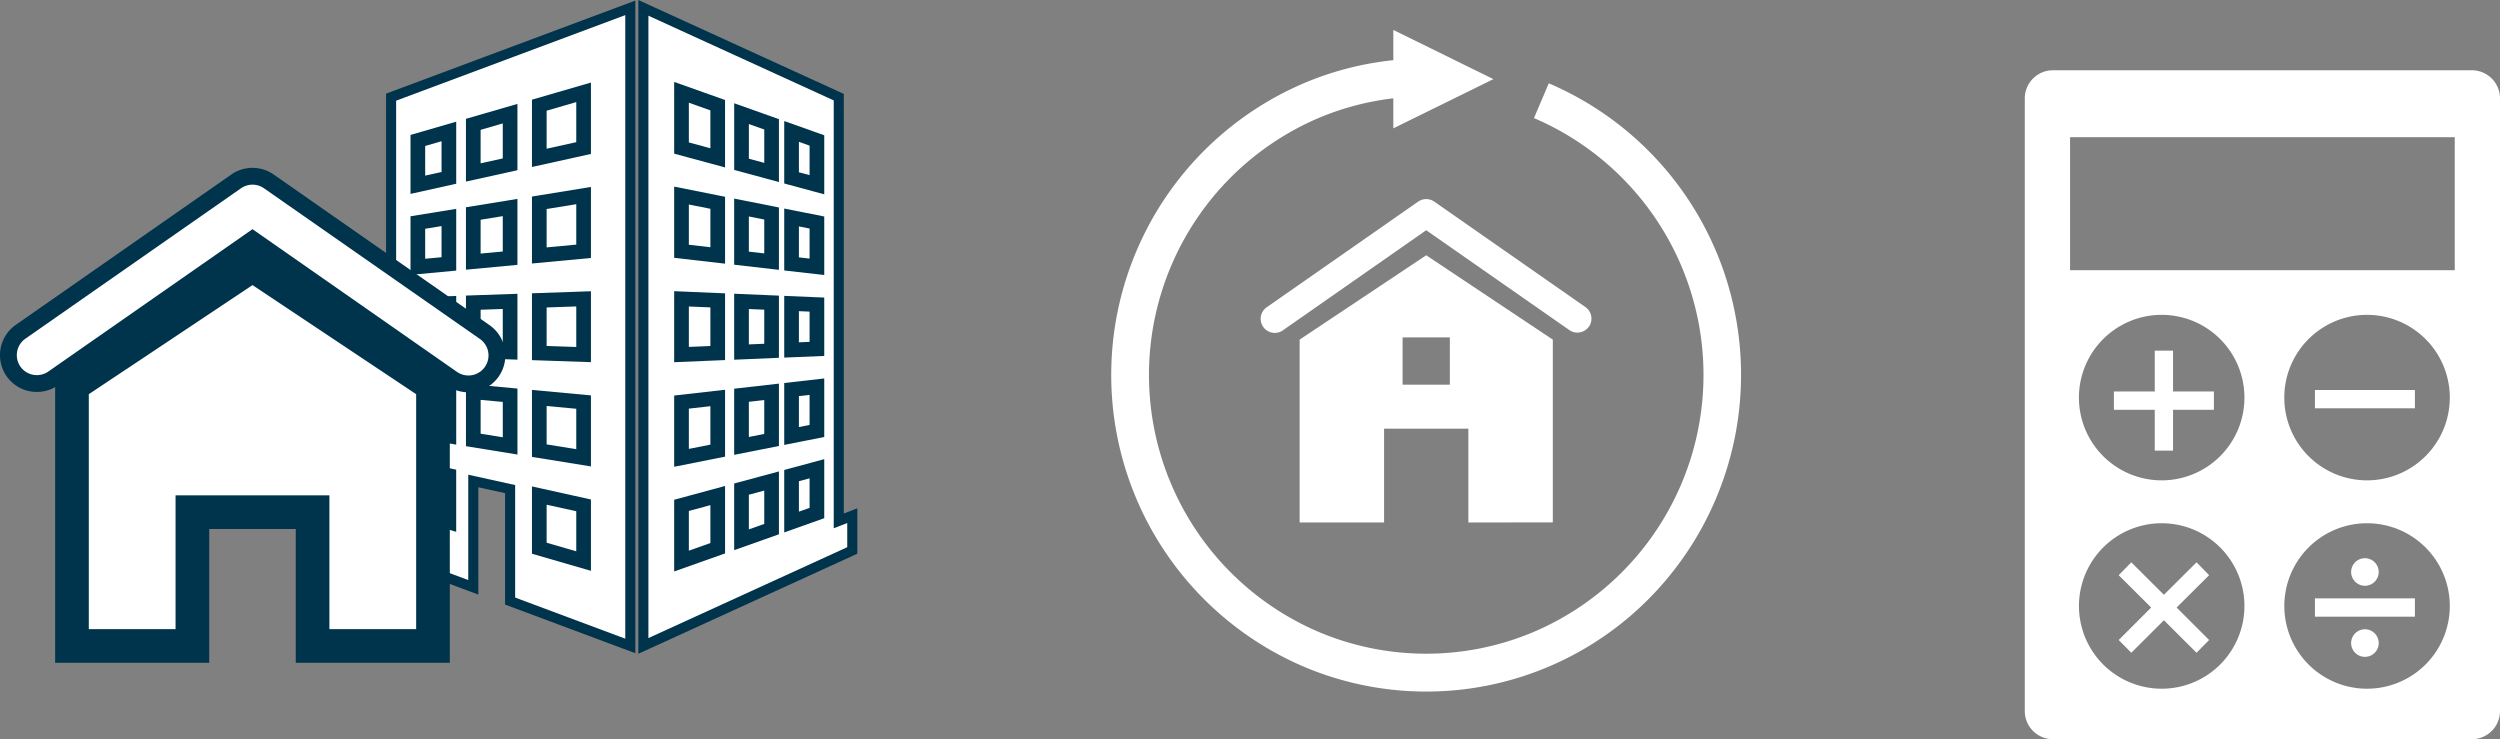 <svg xmlns="http://www.w3.org/2000/svg" width="153.376" height="45.35" viewBox="0 0 153.376 45.35">
  <rect x="0" y="0" width="153.376" height="45.35" fill="#808080" stroke="none"/>
  <g id="レイヤー_2" data-name="レイヤー 2">
    <g id="レイヤー_1-2" data-name="レイヤー 1">
      <g>
        <g>
          <polygon points="22.977 31.637 22.977 33.77 29.037 36.033 29.037 29.509 31.296 30.007 31.296 36.876 38.67 39.629 38.67 0.482 23.994 5.961 23.994 31.957 22.977 31.637" fill="#fff" stroke="#00344d" stroke-miterlimit="10" stroke-width="0.619"/>
          <polygon points="39.471 0.482 39.471 39.628 52.288 33.77 52.288 31.636 51.459 31.957 51.459 5.961 39.471 0.482" fill="#fff" stroke="#00344d" stroke-miterlimit="10" stroke-width="0.619"/>
          <polygon points="35.804 28.087 35.804 24.668 33.086 24.415 33.086 27.647 35.804 28.087" fill="#fff" stroke="#00344d" stroke-miterlimit="10" stroke-width="0.9"/>
          <polygon points="33.086 33.634 35.804 34.422 35.804 31.004 33.086 30.403 33.086 33.634" fill="#fff" stroke="#00344d" stroke-miterlimit="10" stroke-width="0.9"/>
          <polygon points="31.295 10.081 31.295 6.973 29.036 7.628 29.036 10.58 31.295 10.081" fill="#fff" stroke="#00344d" stroke-miterlimit="10" stroke-width="0.9"/>
          <polygon points="31.295 15.839 31.295 12.731 29.036 13.099 29.036 16.051 31.295 15.839" fill="#fff" stroke="#00344d" stroke-miterlimit="10" stroke-width="0.9"/>
          <polygon points="35.804 9.083 35.804 5.664 33.086 6.453 33.086 9.684 35.804 9.083" fill="#fff" stroke="#00344d" stroke-miterlimit="10" stroke-width="0.9"/>
          <polygon points="35.804 15.417 35.804 11.998 33.086 12.441 33.086 15.672 35.804 15.417" fill="#fff" stroke="#00344d" stroke-miterlimit="10" stroke-width="0.9"/>
          <polygon points="35.804 21.753 35.804 18.334 33.086 18.428 33.086 21.66 35.804 21.753" fill="#fff" stroke="#00344d" stroke-miterlimit="10" stroke-width="0.9"/>
          <polygon points="27.539 10.912 27.539 8.064 25.635 8.617 25.635 11.335 27.539 10.912" fill="#fff" stroke="#00344d" stroke-miterlimit="10" stroke-width="0.9"/>
          <polygon points="27.539 26.748 27.539 23.9 25.635 23.722 25.635 26.438 27.539 26.748" fill="#fff" stroke="#00344d" stroke-miterlimit="10" stroke-width="0.9"/>
          <polygon points="31.295 21.599 31.295 18.49 29.036 18.568 29.036 21.52 31.295 21.599" fill="#fff" stroke="#00344d" stroke-miterlimit="10" stroke-width="0.9"/>
          <polygon points="25.635 31.474 27.538 32.027 27.538 29.177 25.635 28.757 25.635 31.474" fill="#fff" stroke="#00344d" stroke-miterlimit="10" stroke-width="0.9"/>
          <polygon points="27.539 21.47 27.539 18.621 25.635 18.686 25.635 21.404 27.539 21.47" fill="#fff" stroke="#00344d" stroke-miterlimit="10" stroke-width="0.9"/>
          <polygon points="27.539 16.191 27.539 13.342 25.635 13.652 25.635 16.369 27.539 16.191" fill="#fff" stroke="#00344d" stroke-miterlimit="10" stroke-width="0.9"/>
          <polygon points="29.037 26.991 31.296 27.357 31.296 24.248 29.037 24.039 29.037 26.991" fill="#fff" stroke="#00344d" stroke-miterlimit="10" stroke-width="0.9"/>
          <polygon points="45.492 24.249 45.492 27.357 47.337 26.991 47.337 24.039 45.492 24.249" fill="#fff" stroke="#00344d" stroke-miterlimit="10" stroke-width="0.9"/>
          <polygon points="44.032 6.453 41.811 5.664 41.811 9.083 44.032 9.684 44.032 6.453" fill="#fff" stroke="#00344d" stroke-miterlimit="10" stroke-width="0.9"/>
          <polygon points="45.492 30.007 45.492 33.115 47.337 32.461 47.337 29.509 45.492 30.007" fill="#fff" stroke="#00344d" stroke-miterlimit="10" stroke-width="0.9"/>
          <polygon points="41.811 24.668 41.811 28.088 44.033 27.647 44.033 24.416 41.811 24.668" fill="#fff" stroke="#00344d" stroke-miterlimit="10" stroke-width="0.9"/>
          <polygon points="41.811 31.004 41.811 34.422 44.033 33.634 44.033 30.402 41.811 31.004" fill="#fff" stroke="#00344d" stroke-miterlimit="10" stroke-width="0.9"/>
          <polygon points="45.492 18.49 45.492 21.599 47.337 21.52 47.337 18.568 45.492 18.49" fill="#fff" stroke="#00344d" stroke-miterlimit="10" stroke-width="0.9"/>
          <polygon points="41.811 11.998 41.811 15.417 44.033 15.672 44.033 12.441 41.811 11.998" fill="#fff" stroke="#00344d" stroke-miterlimit="10" stroke-width="0.9"/>
          <polygon points="41.811 18.334 41.811 21.752 44.033 21.659 44.033 18.428 41.811 18.334" fill="#fff" stroke="#00344d" stroke-miterlimit="10" stroke-width="0.9"/>
          <polygon points="48.563 29.177 48.563 32.027 50.118 31.474 50.118 28.757 48.563 29.177" fill="#fff" stroke="#00344d" stroke-miterlimit="10" stroke-width="0.9"/>
          <polygon points="50.118 8.617 48.563 8.064 48.563 10.913 50.118 11.334 50.118 8.617" fill="#fff" stroke="#00344d" stroke-miterlimit="10" stroke-width="0.9"/>
          <polygon points="48.563 13.342 48.563 16.191 50.118 16.369 50.118 13.652 48.563 13.342" fill="#fff" stroke="#00344d" stroke-miterlimit="10" stroke-width="0.9"/>
          <polygon points="48.563 18.621 48.563 21.47 50.118 21.405 50.118 18.687 48.563 18.621" fill="#fff" stroke="#00344d" stroke-miterlimit="10" stroke-width="0.9"/>
          <polygon points="47.338 7.628 45.493 6.973 45.493 10.081 47.338 10.581 47.338 7.628" fill="#fff" stroke="#00344d" stroke-miterlimit="10" stroke-width="0.9"/>
          <polygon points="45.492 12.732 45.492 15.839 47.337 16.051 47.337 13.098 45.492 12.732" fill="#fff" stroke="#00344d" stroke-miterlimit="10" stroke-width="0.9"/>
          <polygon points="48.563 23.899 48.563 26.748 50.118 26.439 50.118 23.722 48.563 23.899" fill="#fff" stroke="#00344d" stroke-miterlimit="10" stroke-width="0.9"/>
          <g>
            <polygon points="4.416 39.629 11.803 39.629 11.803 31.421 19.177 31.421 19.177 39.629 26.564 39.629 26.564 23.631 15.491 16.25 4.416 23.631 4.416 39.629" fill="#fff"/>
            <polygon points="4.416 39.629 11.803 39.629 11.803 31.421 19.177 31.421 19.177 39.629 26.564 39.629 26.564 23.631 15.491 16.25 4.416 23.631 4.416 39.629" fill="none" stroke="#00344d" stroke-width="2.065"/>
          </g>
          <rect x="13.423" y="23.438" width="4.136" height="4.132" fill="#fff" stroke="#fff" stroke-width="2.065"/>
          <g>
            <path d="M1.252,22.491a1.234,1.234,0,0,0,1.716.3L15.491,14.06,28.014,22.8a1.231,1.231,0,1,0,1.408-2.019L16.194,11.55a1.232,1.232,0,0,0-1.407,0L1.559,20.777A1.233,1.233,0,0,0,1.252,22.491Z" fill="#fff"/>
            <path d="M1.252,22.491a1.234,1.234,0,0,0,1.716.3L15.491,14.06,28.014,22.8a1.231,1.231,0,1,0,1.408-2.019L16.194,11.55a1.232,1.232,0,0,0-1.407,0L1.559,20.777A1.233,1.233,0,0,0,1.252,22.491Z" fill="none" stroke="#00344d" stroke-width="2.065"/>
          </g>
          <path d="M1.252,22.491a1.234,1.234,0,0,0,1.716.3L15.491,14.06,28.014,22.8a1.231,1.231,0,1,0,1.408-2.019L16.194,11.55a1.232,1.232,0,0,0-1.407,0L1.559,20.777a1.233,1.233,0,0,0-.307,1.714" fill="#fff"/>
        </g>
        <path d="M105.294,15.448A19.427,19.427,0,0,0,95.018,5.111L94.11,7.245a17.139,17.139,0,0,1,0,31.517,16.94,16.94,0,0,1-13.223,0,17.142,17.142,0,0,1,0-31.518,16.8,16.8,0,0,1,4.594-1.212V7.874l6.141-3.019L85.481,1.837V3.692a19.057,19.057,0,0,0-5.5,1.419,19.462,19.462,0,0,0,0,35.786,19.23,19.23,0,0,0,21.178-4.164,19.516,19.516,0,0,0,4.137-21.285m-10.03,16.6V20.836L87.5,15.661l-7.766,5.175V32.053h5.18V26.3h5.17v5.755ZM88.949,23.6h-2.9V20.7h2.9Zm8.534-3.561a.867.867,0,0,0-.215-1.2l-9.275-6.47a.865.865,0,0,0-.987,0l-9.275,6.47a.864.864,0,1,0,.988,1.417L87.5,14.125l8.781,6.126a.864.864,0,0,0,1.2-.214" fill="#fff"/>
        <g>
          <path d="M151.651,4.311H125.946a1.728,1.728,0,0,0-1.725,1.726V43.624a1.728,1.728,0,0,0,1.725,1.726h25.705a1.727,1.727,0,0,0,1.725-1.726V6.037a1.727,1.727,0,0,0-1.725-1.726M132.62,42.253a5.076,5.076,0,1,1,5.077-5.076,5.076,5.076,0,0,1-5.077,5.076m0-12.783a5.077,5.077,0,1,1,5.077-5.077,5.076,5.076,0,0,1-5.077,5.077m12.6,12.783a5.076,5.076,0,1,1,5.076-5.076,5.077,5.077,0,0,1-5.076,5.076m0-12.783a5.077,5.077,0,1,1,5.076-5.077,5.077,5.077,0,0,1-5.076,5.077M150.6,16.577H127V8.417h23.6Z" fill="#fff"/>
          <polygon points="134.757 34.498 132.756 36.491 130.755 34.498 129.982 35.288 131.975 37.272 129.982 39.265 130.755 40.046 132.756 38.053 134.757 40.046 135.53 39.265 133.536 37.272 135.53 35.288 134.757 34.498" fill="#fff"/>
          <rect x="142.022" y="36.71" width="6.133" height="1.123" fill="#fff"/>
          <path d="M145.089,35.938a.846.846,0,1,0-.846-.846.851.851,0,0,0,.846.846" fill="#fff"/>
          <path d="M145.089,38.606a.846.846,0,1,0,.846.846.846.846,0,0,0-.846-.846" fill="#fff"/>
          <polygon points="133.317 21.513 132.195 21.513 132.195 24.017 129.689 24.017 129.689 25.141 132.195 25.141 132.195 27.645 133.317 27.645 133.317 25.141 135.823 25.141 135.823 24.017 133.317 24.017 133.317 21.513" fill="#fff"/>
          <rect x="142.022" y="23.927" width="6.133" height="1.122" fill="#fff"/>
        </g>
      </g>
    </g>
  </g>
</svg>
